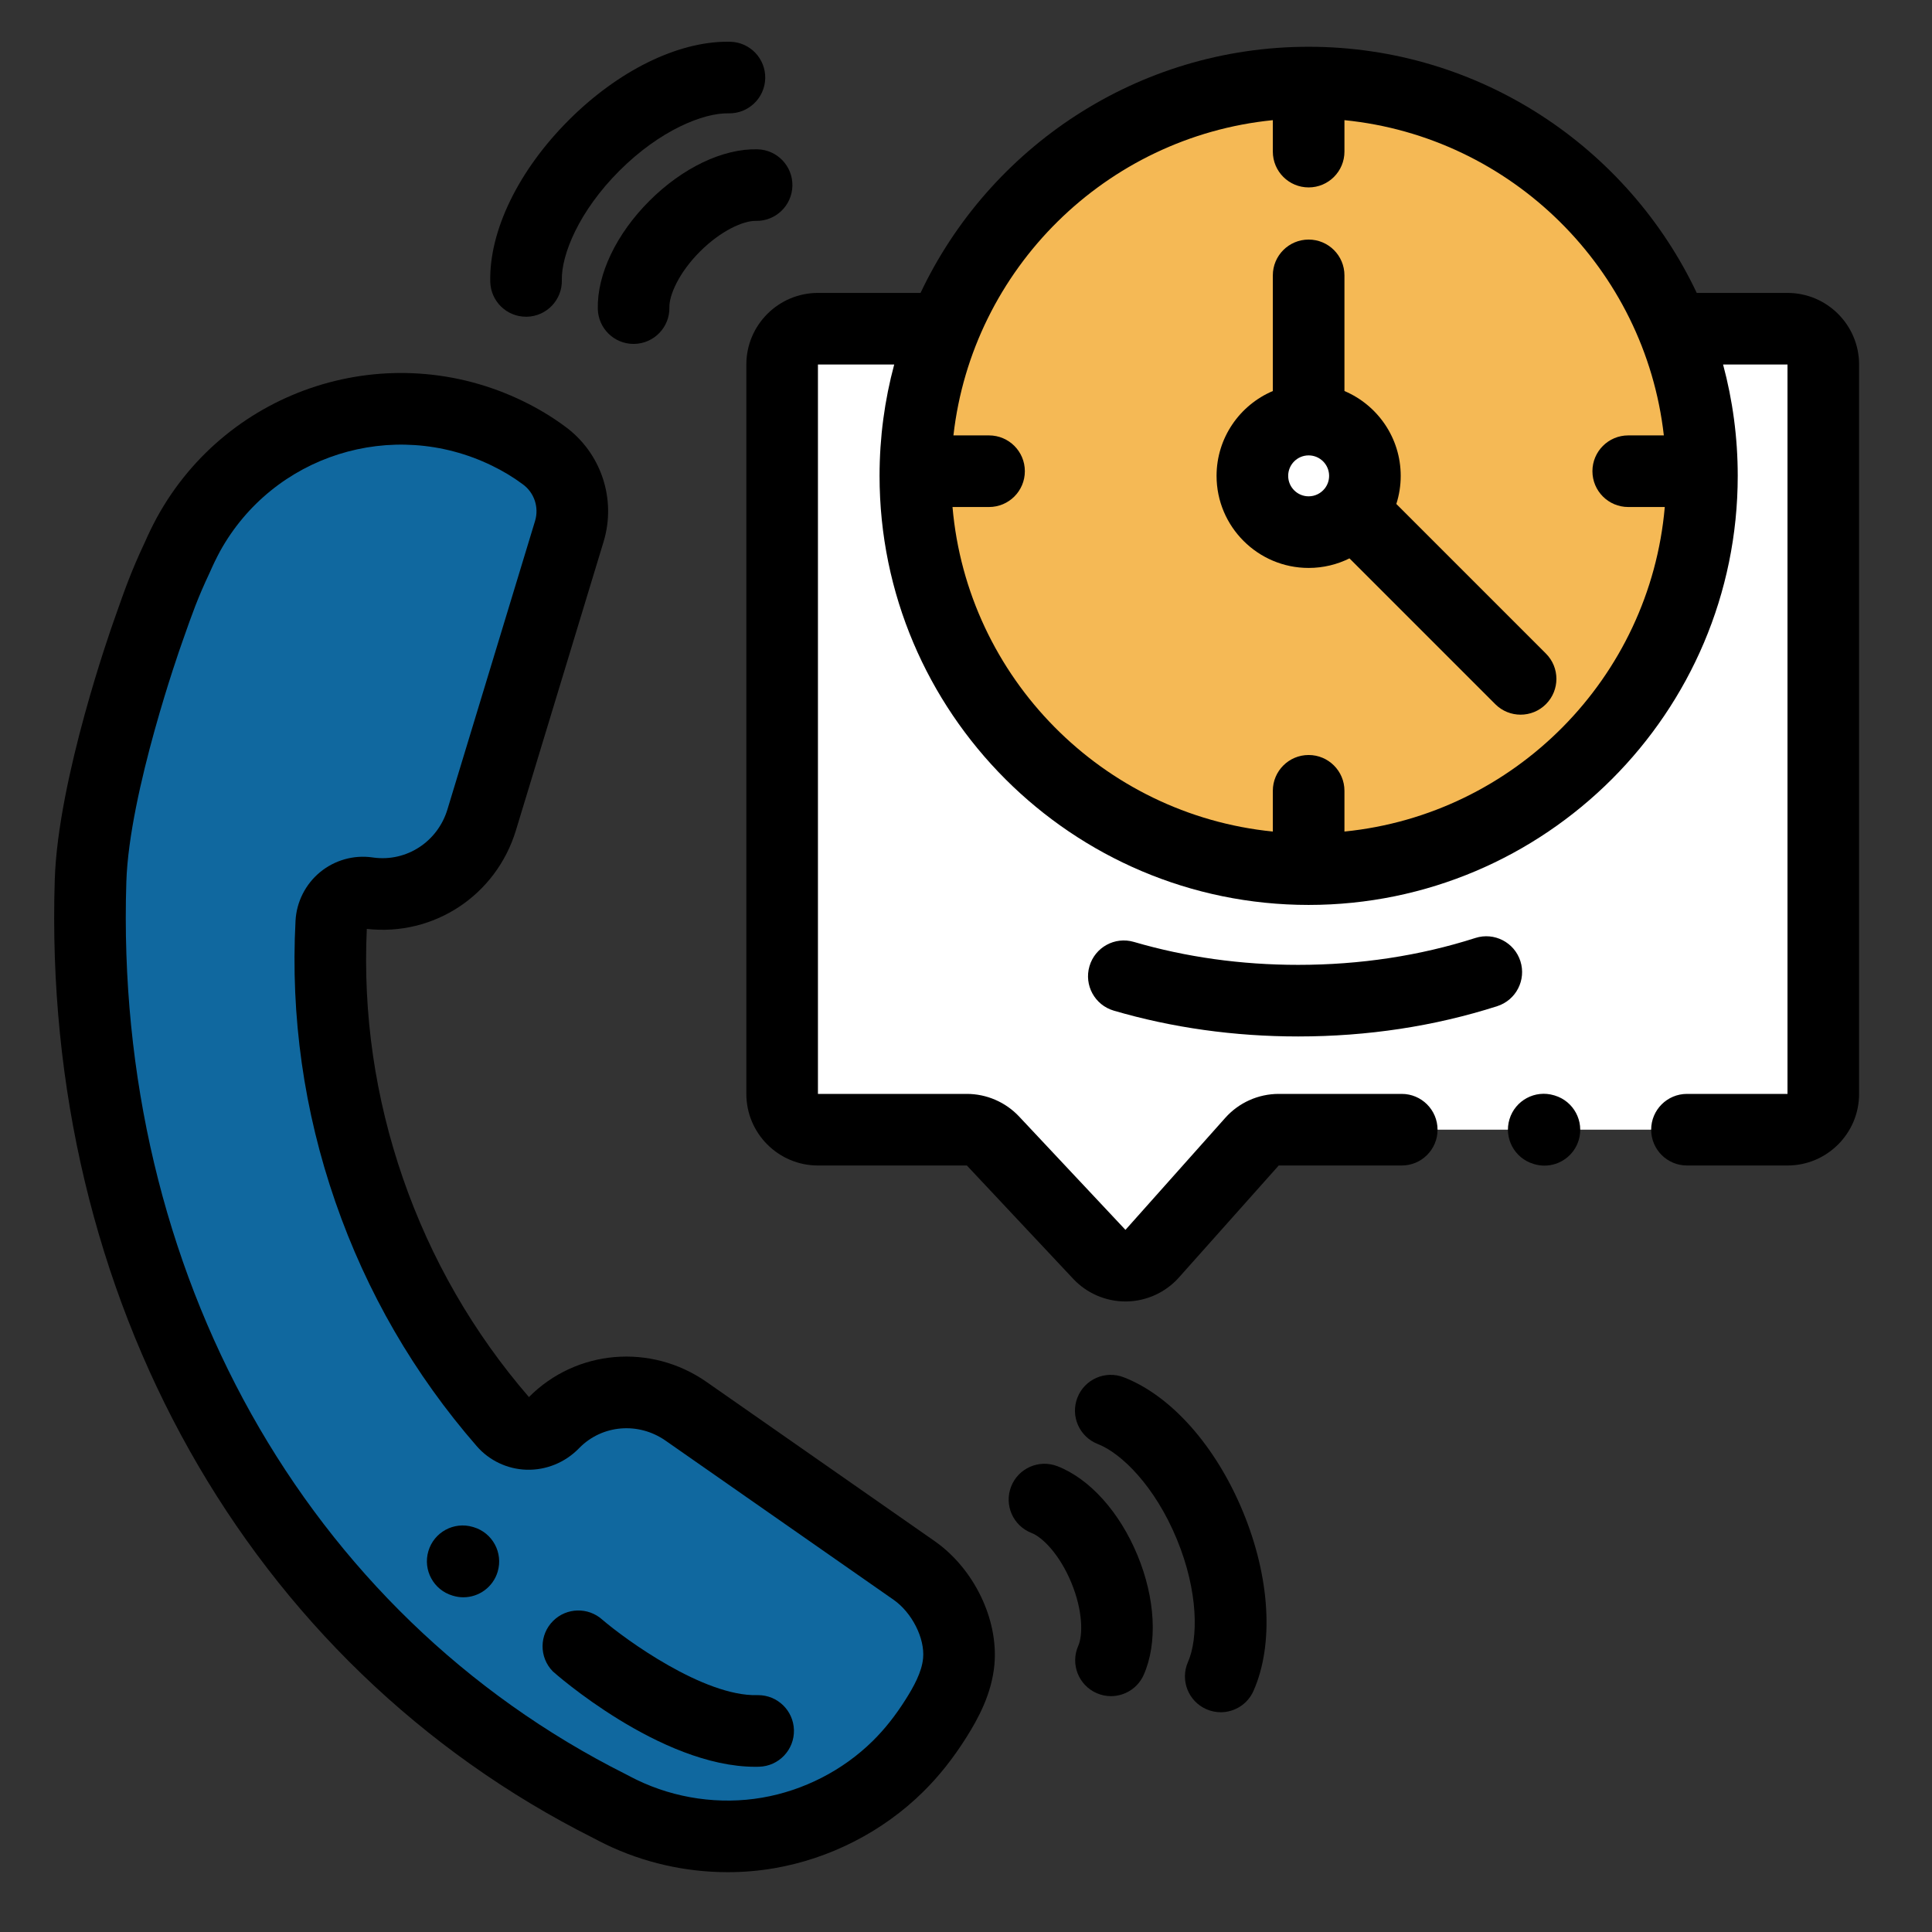 <?xml version="1.0" encoding="UTF-8" standalone="no"?>
<!DOCTYPE svg PUBLIC "-//W3C//DTD SVG 1.1//EN" "http://www.w3.org/Graphics/SVG/1.1/DTD/svg11.dtd">
<svg width="100%" height="100%" viewBox="0 0 107 107" version="1.1" xmlns="http://www.w3.org/2000/svg" xmlns:xlink="http://www.w3.org/1999/xlink" xml:space="preserve" style="fill-rule:evenodd;clip-rule:evenodd;stroke-linejoin:round;stroke-miterlimit:1.414;">
    <rect x="0" y="0" width="107" height="107" fill="#333333" stroke="none"/>
    <g transform="matrix(0.198,0,0,0.198,2.307,2.509)">
        <g transform="matrix(1,0,0,1,3,-1)">
            <path d="M247.863,80.277L213.453,80.277C207.922,80.277 203.441,84.762 203.441,90.289L203.441,294.305C203.441,299.836 207.922,304.32 213.453,304.32L255.113,304.32C257.879,304.32 260.523,305.465 262.414,307.48L292.168,339.188C296.191,343.48 303.031,343.391 306.945,339L334.863,307.672C336.762,305.539 339.484,304.32 342.34,304.32L484.648,304.32C490.18,304.32 494.664,299.836 494.664,294.305L494.664,90.289C494.664,84.762 490.18,80.277 484.648,80.277L247.863,80.277Z" style="fill:white;fill-rule:nonzero;"/>
        </g>
        <g transform="matrix(1,0,0,1,3,-1)">
            <path d="M460.715,121.43C460.715,182.188 411.461,231.438 350.707,231.438C289.953,231.438 240.703,182.188 240.703,121.43C240.703,60.676 289.953,11.426 350.707,11.426C411.461,11.426 460.715,60.676 460.715,121.43Z" style="fill:rgb(245,185,85);fill-rule:nonzero;"/>
        </g>
        <g transform="matrix(1,0,0,1,3,-1)">
            <path d="M366.449,121.43C366.449,130.125 359.402,137.172 350.707,137.172C342.016,137.172 334.969,130.125 334.969,121.43C334.969,112.738 342.016,105.691 350.707,105.691C359.402,105.691 366.449,112.738 366.449,121.43Z" style="fill:white;fill-rule:nonzero;"/>
        </g>
        <g transform="matrix(1,0,0,1,3,-1)">
            <path d="M9.996,234.668C6.66,339.816 55.832,443.707 155.227,493.559C156.254,494.098 157.285,494.641 158.363,495.164C171.082,501.336 185.574,503.422 199.516,501.031C213.168,498.687 225.984,492.137 235.844,482.398C239.953,478.34 243.414,473.848 246.492,468.973C249.547,464.125 252.309,458.855 252.84,453.059C253.719,443.527 248.102,433.004 240.328,427.586L176.555,383.078C165.09,375.082 149.441,376.312 139.621,386.266C139.539,386.352 139.453,386.437 139.371,386.523C135.539,390.445 129.191,390.418 125.59,386.285C108.852,367.078 96.137,344.926 87.93,321.215C79.672,297.371 75.984,271.988 77.328,246.402C77.602,241.234 82.27,237.348 87.395,238.07C87.516,238.09 87.637,238.105 87.754,238.121C101.871,240.035 115.262,231.285 119.402,217.652L143.914,136.953C146.324,129.016 143.406,120.426 136.656,115.598C133.563,113.305 130.172,111.281 126.598,109.547C93.895,93.664 54.652,106.355 37.348,137.867C36.805,138.898 36.266,139.926 35.742,141.004C35.219,142.082 34.742,143.145 34.27,144.207C30.395,152.453 28.836,157.094 25.875,165.512C25.871,165.516 10.855,207.641 9.996,234.668L9.996,234.668Z" style="fill:rgb(16,104,159);fill-rule:nonzero;"/>
        </g>
        <g transform="matrix(1,0,0,1,3,-1)">
            <path d="M246.742,419.375L182.969,374.867C167.391,363.996 146.5,365.805 133.297,379.105C117.746,361.105 105.895,340.527 98.07,317.941C90.262,295.375 86.855,271.902 87.949,248.152C106.676,250.27 124.129,238.793 129.664,220.566L154.176,139.863C157.828,127.836 153.438,114.848 143.238,107.504C139.73,104.914 135.836,102.57 131.656,100.539C94.227,82.359 49.242,96.641 29.254,133.051C29.223,133.102 29.195,133.152 29.172,133.203C28.578,134.324 27.988,135.449 27.418,136.629C26.859,137.77 26.355,138.895 25.852,140.02L25.848,140.035C22.039,148.145 20.305,153.094 17.676,160.57L17.121,162.152C16.488,163.934 1.566,206.082 0.668,234.352C-3.039,351.223 54.684,453.949 151.328,502.461C152.422,503.039 153.52,503.613 154.672,504.172C165.305,509.332 177.113,512 188.902,512C193.254,512 197.605,511.637 201.891,510.898C217.523,508.215 232.324,500.625 243.563,489.523C248,485.145 251.949,480.168 255.641,474.316C258.902,469.148 262.742,462.168 263.496,453.973C264.664,441.297 257.773,427.066 246.742,419.375L246.742,419.375ZM243.551,452.141C243.191,456.066 240.898,460.152 238.703,463.629C235.836,468.176 232.824,471.984 229.488,475.273C221.137,483.523 210.133,489.164 198.504,491.16C186.707,493.184 174.246,491.41 163.426,486.156C162.445,485.68 161.516,485.191 160.582,484.699C160.523,484.668 160.461,484.637 160.398,484.605C70.762,439.648 17.227,344 20.688,234.984C21.484,209.863 35.844,169.281 36.004,168.836L36.574,167.207C39.18,159.789 40.613,155.703 44.016,148.465C44.043,148.406 44.07,148.352 44.094,148.293L44.141,148.191C44.555,147.262 44.973,146.328 45.434,145.379C45.895,144.426 46.371,143.52 46.848,142.613C61.719,115.629 95.105,105.055 122.906,118.555C126,120.055 128.848,121.77 131.379,123.645C131.422,123.676 131.469,123.711 131.516,123.742C134.77,126.07 136.176,130.211 135.012,134.043L110.5,214.742C107.754,223.793 99.047,229.449 89.809,228.199L89.477,228.152C84.262,227.418 78.949,228.926 74.879,232.277C70.793,235.645 68.289,240.602 68.012,245.879C66.605,272.637 70.352,299.086 79.148,324.492C87.902,349.77 101.215,372.773 118.723,392.863C122.227,396.887 127.301,399.277 132.648,399.43C138.059,399.586 143.395,397.43 147.254,393.48L147.434,393.297C153.801,386.844 163.926,386 171.508,391.289L235.285,435.797C240.434,439.391 244.066,446.57 243.551,452.141Z" style="fill-rule:nonzero;"/>
        </g>
        <g transform="matrix(1,0,0,1,3,-1)">
            <path d="M420.234,294.758L420.047,294.703C414.746,293.105 409.164,296.105 407.566,301.398C405.969,306.695 408.969,312.281 414.266,313.879L414.449,313.938C415.414,314.227 416.387,314.367 417.348,314.367C421.648,314.367 425.625,311.57 426.93,307.242C428.527,301.945 425.527,296.355 420.234,294.758L420.234,294.758Z" style="fill-rule:nonzero;"/>
        </g>
        <g transform="matrix(1,0,0,1,3,-1)">
            <path d="M485.332,70.262L459.949,70.262C440.707,29.605 399.277,1.41 351.391,1.41C303.504,1.41 262.074,29.605 242.836,70.262L214.137,70.262C203.094,70.262 194.109,79.246 194.109,90.289L194.109,294.305C194.109,305.348 203.094,314.332 214.137,314.332L255.793,314.332L285.547,346.043C289.328,350.07 294.637,352.363 300.156,352.363L300.41,352.363C306.02,352.289 311.375,349.848 315.105,345.66L343.023,314.332L377.434,314.332C382.965,314.332 387.449,309.848 387.449,304.32C387.449,298.789 382.965,294.305 377.434,294.305L343.023,294.305C337.316,294.305 331.863,296.75 328.07,301.008L300.152,332.336L270.398,300.625C266.625,296.609 261.305,294.305 255.793,294.305L214.137,294.305L214.137,90.289L235.469,90.289C232.797,100.227 231.371,110.664 231.371,121.43C231.371,187.609 285.215,241.449 351.391,241.449C417.57,241.449 471.414,187.609 471.414,121.43C471.414,110.664 469.988,100.227 467.316,90.289L485.332,90.289L485.332,294.305L457.215,294.305C451.684,294.305 447.199,298.789 447.199,304.32C447.199,309.848 451.684,314.332 457.215,314.332L485.332,314.332C496.375,314.332 505.359,305.348 505.359,294.305L505.359,90.289C505.359,79.246 496.375,70.262 485.332,70.262L485.332,70.262ZM361.406,220.922L361.406,209.523C361.406,203.996 356.922,199.512 351.391,199.512C345.859,199.512 341.375,203.996 341.375,209.523L341.375,220.922C293.785,216.168 255.918,177.91 251.777,130.145L261.996,130.145C267.527,130.145 272.012,125.66 272.012,120.129C272.012,114.602 267.527,110.117 261.996,110.117L252.035,110.117C257.305,63.57 294.652,26.605 341.375,21.938L341.375,30.734C341.375,36.266 345.859,40.75 351.391,40.75C356.922,40.75 361.406,36.266 361.406,30.734L361.406,21.938C408.129,26.605 445.48,63.57 450.746,110.117L440.785,110.117C435.254,110.117 430.77,114.602 430.77,120.129C430.77,125.66 435.254,130.145 440.785,130.145L451.008,130.145C446.863,177.91 408.996,216.168 361.406,220.922L361.406,220.922Z" style="fill-rule:nonzero;"/>
        </g>
        <g transform="matrix(1,0,0,1,3,-1)">
            <path d="M132.488,76.922L132.723,76.922C138.25,76.793 142.633,72.207 142.504,66.676C142.34,59.629 147.25,47.441 158.582,36.109C169.914,24.777 182.074,19.867 189.148,20.031C194.652,20.148 199.266,15.781 199.391,10.25C199.52,4.723 195.141,0.137 189.613,0.008C189.336,0.004 189.059,0 188.781,0C174.727,0 158.211,8.156 144.418,21.949C130.352,36.016 122.148,52.91 122.48,67.141C122.605,72.59 127.063,76.922 132.488,76.922Z" style="fill-rule:nonzero;"/>
        </g>
        <g transform="matrix(1,0,0,1,3,-1)">
            <path d="M166.988,44.52C157.73,53.777 152.336,65.074 152.563,74.742C152.688,80.191 157.145,84.527 162.566,84.527C162.645,84.527 162.727,84.523 162.805,84.523C168.332,84.395 172.711,79.809 172.586,74.277C172.508,70.969 175.156,64.676 181.152,58.68C187.063,52.77 193.262,50.113 196.609,50.113L196.75,50.113C202.262,50.242 206.867,45.863 206.992,40.332C207.121,34.805 202.742,30.219 197.215,30.09C187.566,29.848 176.246,35.258 166.988,44.52Z" style="fill-rule:nonzero;"/>
        </g>
        <g transform="matrix(1,0,0,1,3,-1)">
            <path d="M299.664,373.57C294.508,371.57 288.703,374.129 286.707,379.285C284.707,384.441 287.266,390.242 292.422,392.242C298.996,394.793 308.375,403.992 314.5,418.801C320.629,433.609 320.496,446.746 317.645,453.195C315.41,458.254 317.699,464.168 322.758,466.402C324.074,466.984 325.449,467.262 326.797,467.262C330.645,467.262 334.313,465.035 335.965,461.293C341.719,448.27 340.613,429.523 333.008,411.145C325.402,392.762 312.937,378.715 299.664,373.57L299.664,373.57Z" style="fill-rule:nonzero;"/>
        </g>
        <g transform="matrix(1,0,0,1,3,-1)">
            <path d="M281.121,398.445C275.965,396.445 270.16,399.004 268.164,404.16C266.164,409.316 268.723,415.117 273.879,417.117C276.969,418.313 281.766,423.172 285.008,431.004C288.25,438.84 288.285,445.668 286.945,448.695C284.711,453.754 287,459.668 292.059,461.902C293.375,462.484 294.75,462.762 296.102,462.762C299.945,462.762 303.613,460.531 305.266,456.789C309.172,447.945 308.52,435.445 303.516,423.348C298.508,411.25 290.137,401.941 281.121,398.445L281.121,398.445Z" style="fill-rule:nonzero;"/>
        </g>
        <g transform="matrix(1,0,0,1,3,-1)">
            <path d="M375.918,129.293C376.715,126.813 377.145,124.172 377.145,121.43C377.145,110.781 370.645,101.617 361.406,97.703L361.406,65.352C361.406,59.824 356.922,55.34 351.391,55.34C345.859,55.34 341.375,59.824 341.375,65.352L341.375,97.703C332.137,101.617 325.637,110.781 325.637,121.43C325.637,135.633 337.191,147.188 351.391,147.188C355.488,147.188 359.367,146.223 362.813,144.512L403.598,185.297C405.555,187.254 408.117,188.23 410.68,188.23C413.242,188.23 415.805,187.254 417.758,185.297C421.672,181.387 421.672,175.047 417.758,171.137L375.918,129.293ZM345.668,121.43C345.668,118.273 348.234,115.707 351.391,115.707C354.551,115.707 357.117,118.273 357.117,121.43C357.117,122.758 356.664,123.984 355.902,124.957C355.895,124.965 355.887,124.977 355.879,124.984C354.828,126.309 353.207,127.156 351.391,127.156C348.234,127.156 345.668,124.59 345.668,121.43Z" style="fill-rule:nonzero;"/>
        </g>
        <g transform="matrix(1,0,0,1,3,-1)">
            <path d="M410.621,257.172C408.934,251.906 403.293,249.004 398.027,250.691C382.461,255.68 365.785,258.211 348.473,258.211C332.52,258.211 317.055,256.051 302.508,251.793C297.203,250.234 291.637,253.281 290.086,258.59C288.531,263.898 291.574,269.461 296.883,271.016C313.254,275.809 330.613,278.238 348.473,278.238C367.863,278.238 386.594,275.387 404.141,269.766C409.41,268.074 412.309,262.438 410.621,257.172Z" style="fill-rule:nonzero;"/>
        </g>
        <g transform="matrix(1,0,0,1,3,-1)">
            <path d="M197.414,462.477C197.324,462.477 197.23,462.48 197.141,462.48C182.25,462.863 160.34,446.977 153.754,441.309C149.844,437.848 143.863,437.961 140.094,441.684C136.156,445.566 136.109,451.906 139.992,455.848C140.262,456.117 170.016,482.52 196.613,482.52C196.969,482.52 197.328,482.512 197.68,482.504C203.211,482.352 207.57,477.75 207.422,472.223C207.273,466.785 202.82,462.477 197.414,462.477L197.414,462.477Z" style="fill-rule:nonzero;"/>
        </g>
        <g transform="matrix(1,0,0,1,3,-1)">
            <path d="M117.801,415.488L117.617,415.434C112.309,413.859 106.742,416.887 105.172,422.191C103.598,427.492 106.625,433.066 111.926,434.637L112.113,434.691C113.063,434.973 114.02,435.109 114.961,435.109C119.281,435.109 123.27,432.289 124.559,427.934C126.129,422.633 123.105,417.059 117.801,415.488L117.801,415.488Z" style="fill-rule:nonzero;"/>
        </g>
    </g>
</svg>
